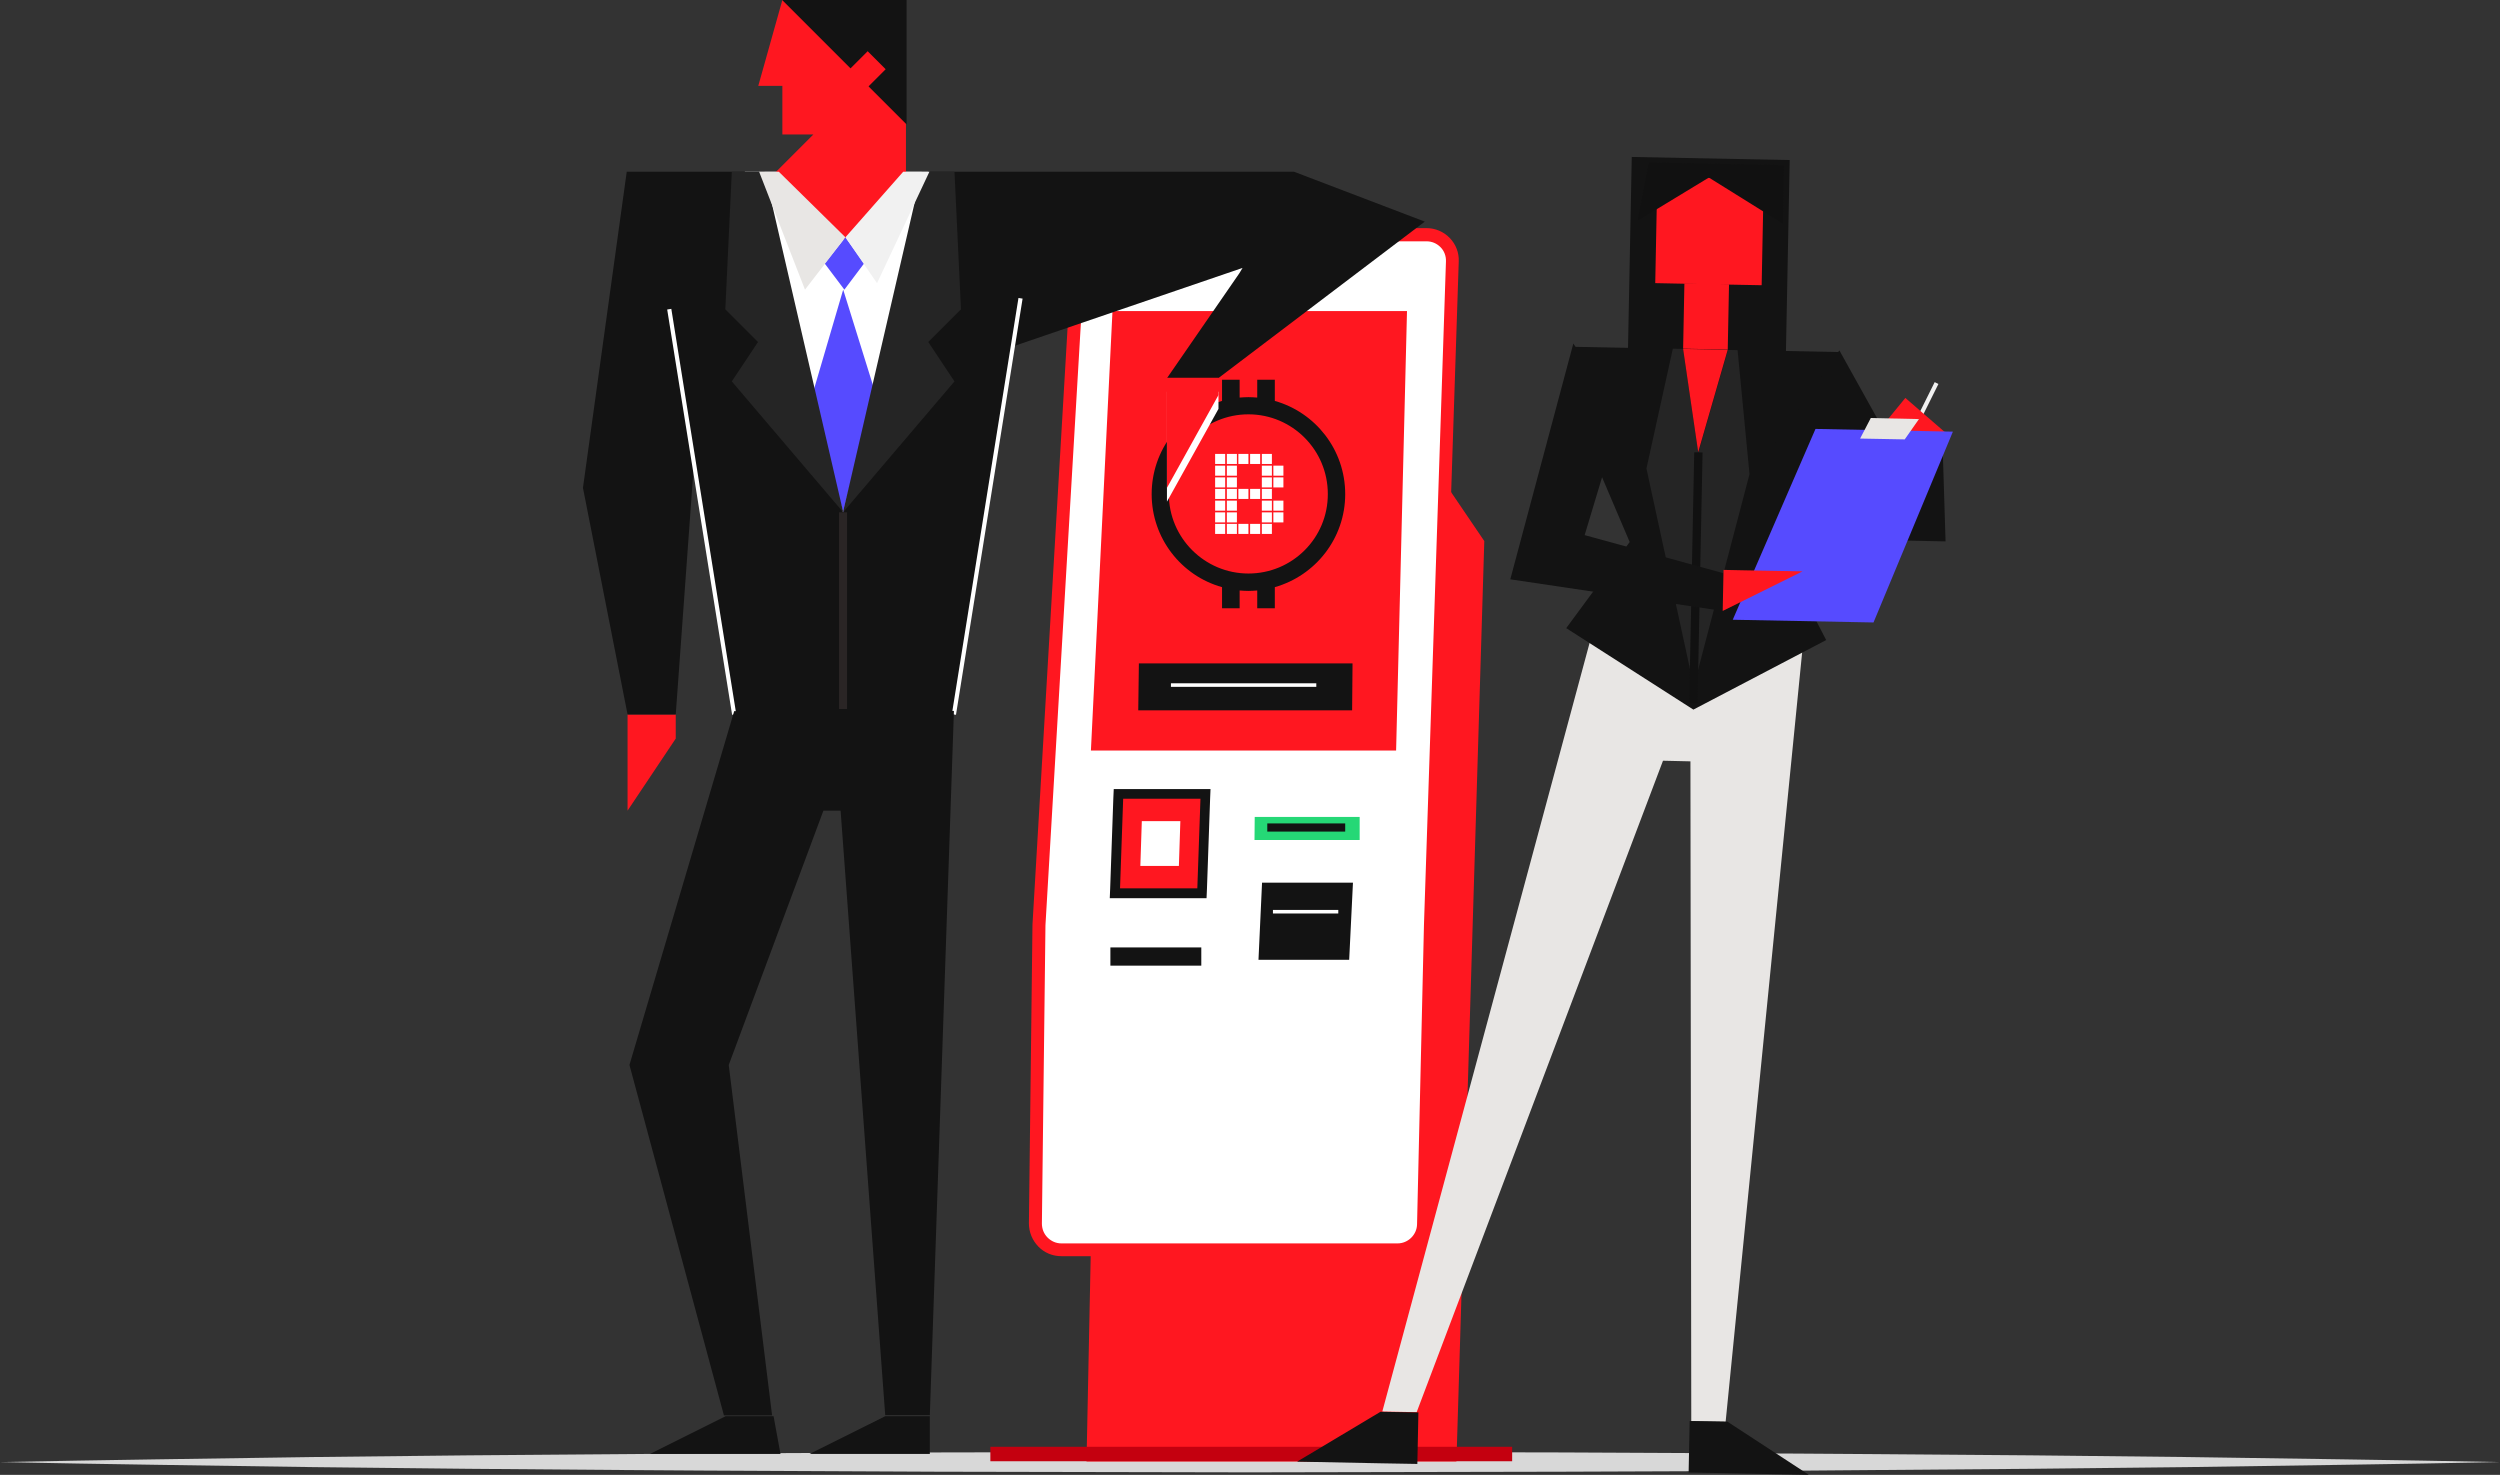 <svg xmlns="http://www.w3.org/2000/svg" xmlns:xlink="http://www.w3.org/1999/xlink" id="Layer_1" x="0px" y="0px" viewBox="0 0 1193.5 704.1" style="enable-background:new 0 0 1193.5 704.1;" xml:space="preserve"><rect x="0" y="0" width="1193.5" height="704.1" fill="#333333" stroke="none"/><style type="text/css">	.st0{fill:#D8D8D8;}	.st1{fill:#FF1720;}	.st2{fill:#FFFFFF;}	.st3{fill:#C4000F;}	.st4{fill:none;}	.st5{fill:#131313;}	.st6{fill:#25D876;}	.st7{clip-path:url(#SVGID_2_);}	.st8{fill:#564BFF;}	.st9{fill:#252525;}	.st10{fill:none;stroke:#2A2525;stroke-width:3.801;stroke-miterlimit:10;}	.st11{fill:none;stroke:#FFFFFF;stroke-width:1.994;stroke-miterlimit:10;}	.st12{fill:#E8E6E4;}	.st13{fill:#111111;}	.st14{fill:none;stroke:#111111;stroke-width:3.988;stroke-miterlimit:10;}	.st15{fill:none;stroke:#F1F1F1;stroke-width:1.994;stroke-miterlimit:10;}	.st16{fill:#2E2E2E;}	.st17{fill:#F1F1F1;}</style><g id="Group_302" transform="translate(-675.2 -2129.803)">	<path id="Path_510" class="st0" d="M1868.7,2827.8l-37.3,0.7l-37.3,0.6l-74.6,1.1c-49.7,0.6-99.5,1.1-149.2,1.4  c-49.7,0.5-99.5,0.6-149.2,0.8l-149.2,0.3l-149.2-0.3c-49.7-0.3-99.5-0.4-149.2-0.8c-49.7-0.3-99.5-0.8-149.2-1.4l-74.6-1.1  l-37.3-0.6l-37.3-0.7l37.3-0.7l37.3-0.6l74.6-1.1c49.7-0.6,99.5-1.1,149.2-1.4c49.7-0.5,99.5-0.5,149.2-0.8l149.2-0.3l149.2,0.3  c49.7,0.3,99.5,0.4,149.2,0.8c49.7,0.3,99.5,0.8,149.2,1.4l74.6,1.1l37.3,0.6L1868.7,2827.8z"></path>	<g id="Franchisee_Illustration" transform="translate(368.28 1706.257)">		<g id="Group_375" transform="translate(403.921 423.547)">			<g>				<g>					<polygon class="st1" points="421.7,697.7 431.2,230.6 592.8,230.6 611.6,258.3 598.3,697.7      "></polygon>				</g>				<g>					<path class="st2" d="M409.7,596.6c-6.9,0-12.5-5.6-12.4-12.5l1.7-142.5l18.7-317.8c0.4-6.5,5.8-11.7,12.4-11.7H584      c7,0,12.6,5.8,12.4,12.8l-10.5,316.7l-3.3,143c-0.2,6.7-5.7,12.1-12.4,12.1H409.7z"></path>					<path class="st1" d="M570.2,599.7H409.7c-4.2,0-8.1-1.6-11-4.6c-2.9-3-4.5-6.9-4.5-11.1l1.7-142.5l18.7-318      c0.5-8.2,7.3-14.6,15.4-14.6H584c4.2,0,8.2,1.7,11.1,4.7s4.5,7,4.3,11.3L589,441.6l-3.3,142.9      C585.4,592.9,578.5,599.7,570.2,599.7z M430.1,115.1c-4.9,0-9,3.8-9.3,8.8l-18.7,317.8l-1.7,142.4c0,2.5,0.9,4.9,2.7,6.7      c1.8,1.8,4.1,2.8,6.6,2.8h160.5c5,0,9.2-4.1,9.3-9.1l3.3-143l10.5-316.7c0.1-2.5-0.8-5-2.6-6.8c-1.8-1.8-4.1-2.8-6.7-2.8H430.1      z"></path>				</g>				<g>					<rect x="375.8" y="690.7" class="st3" width="249.1" height="6.9"></rect>				</g>				<g>					<g>						<polygon class="st1" points="423.8,358.3 434.1,148.5 574.7,148.5 569.5,358.3       "></polygon>					</g>					<g>						<g>							<path class="st4" d="M499,197.9c-20.9,0-38,17-38,38c0,20.9,17,38,38,38c20.9,0,37.9-17,37.9-38        C537,214.9,520,197.9,499,197.9z M487.9,254.9h-4.8v-4.8h4.8V254.9z M487.9,249.3h-4.8v-4.8h4.8V249.3z M487.9,243.8h-4.8        V239h4.8V243.8z M487.9,238.2h-4.8v-4.8h4.8V238.2z M487.9,232.6h-4.8v-4.8h4.8V232.6z M487.9,227.1h-4.8v-4.8h4.8V227.1z         M487.9,221.5h-4.8v-4.8h4.8V221.5z M493.5,254.9h-4.8v-4.8h4.8V254.9z M493.5,249.3h-4.8v-4.8h4.8V249.3z M493.5,243.8h-4.8        V239h4.8V243.8z M493.5,238.2h-4.8v-4.8h4.8V238.2z M493.5,232.6h-4.8v-4.8h4.8V232.6z M493.5,227.1h-4.8v-4.8h4.8V227.1z         M493.5,221.5h-4.8v-4.8h4.8V221.5z M499,254.9h-4.8v-4.8h4.8V254.9z M499,238.2h-4.8v-4.8h4.8V238.2z M499,221.5h-4.8v-4.8        h4.8V221.5z M504.6,254.9h-4.8v-4.8h4.8V254.9z M504.6,238.2h-4.8v-4.8h4.8V238.2z M504.6,221.5h-4.8v-4.8h4.8V221.5z         M510.2,254.9h-4.8v-4.8h4.8V254.9z M510.2,249.3h-4.8v-4.8h4.8V249.3z M510.2,243.8h-4.8V239h4.8V243.8z M510.2,238.2h-4.8        v-4.8h4.8V238.2z M510.2,232.6h-4.8v-4.8h4.8V232.6z M510.2,227.1h-4.8v-4.8h4.8V227.1z M510.2,221.5h-4.8v-4.8h4.8V221.5z         M515.7,249.3h-4.8v-4.8h4.8V249.3z M515.7,243.8h-4.8V239h4.8V243.8z M515.7,232.6h-4.8v-4.8h4.8V232.6z M515.7,227.1h-4.8        v-4.8h4.8V227.1z"></path>						</g>						<g>							<path class="st5" d="M511.6,191.4v-10.1h-8.4v8.5c-1.4-0.1-2.8-0.2-4.2-0.2c-1.4,0-2.8,0.1-4.2,0.2v-8.5h-8.4v10.1        c-19.4,5.5-33.6,23.3-33.6,44.5c0,21.1,14.2,39,33.6,44.4v10.1h8.4v-8.5c1.4,0.1,2.8,0.2,4.2,0.2c1.4,0,2.8-0.1,4.2-0.2v8.5        h8.4v-10.1c19.4-5.5,33.6-23.3,33.6-44.4C545.2,214.7,531,196.9,511.6,191.4z M499,273.8c-20.9,0-38-17-38-38        c0-20.9,17-38,38-38c20.9,0,37.9,17,37.9,38C537,256.8,520,273.8,499,273.8z"></path>						</g>						<g>							<g>								<rect x="483.1" y="216.7" class="st2" width="4.8" height="4.8"></rect>							</g>							<g>								<rect x="483.1" y="222.3" class="st2" width="4.8" height="4.8"></rect>							</g>							<g>								<rect x="483.1" y="227.9" class="st2" width="4.8" height="4.8"></rect>							</g>							<g>								<rect x="483.1" y="233.4" class="st2" width="4.8" height="4.8"></rect>							</g>							<g>								<rect x="483.1" y="239" class="st2" width="4.8" height="4.8"></rect>							</g>							<g>								<rect x="483.1" y="244.6" class="st2" width="4.8" height="4.8"></rect>							</g>							<g>								<rect x="483.1" y="250.1" class="st2" width="4.8" height="4.8"></rect>							</g>							<g>								<rect x="488.7" y="216.7" class="st2" width="4.8" height="4.8"></rect>							</g>							<g>								<rect x="488.7" y="222.3" class="st2" width="4.8" height="4.8"></rect>							</g>							<g>								<rect x="488.7" y="227.9" class="st2" width="4.8" height="4.8"></rect>							</g>							<g>								<rect x="488.7" y="233.4" class="st2" width="4.8" height="4.8"></rect>							</g>							<g>								<rect x="488.7" y="239" class="st2" width="4.8" height="4.8"></rect>							</g>							<g>								<rect x="488.7" y="244.6" class="st2" width="4.8" height="4.8"></rect>							</g>							<g>								<rect x="488.7" y="250.1" class="st2" width="4.8" height="4.8"></rect>							</g>							<g>								<rect x="494.2" y="216.7" class="st2" width="4.8" height="4.8"></rect>							</g>							<g>								<rect x="494.2" y="233.4" class="st2" width="4.8" height="4.8"></rect>							</g>							<g>								<rect x="494.2" y="250.1" class="st2" width="4.8" height="4.8"></rect>							</g>							<g>								<rect x="499.8" y="216.7" class="st2" width="4.8" height="4.8"></rect>							</g>							<g>								<rect x="499.8" y="233.4" class="st2" width="4.8" height="4.8"></rect>							</g>							<g>								<rect x="499.8" y="250.1" class="st2" width="4.8" height="4.8"></rect>							</g>							<g>								<rect x="505.4" y="216.7" class="st2" width="4.8" height="4.8"></rect>							</g>							<g>								<rect x="505.4" y="222.3" class="st2" width="4.8" height="4.8"></rect>							</g>							<g>								<rect x="505.4" y="227.9" class="st2" width="4.8" height="4.8"></rect>							</g>							<g>								<rect x="505.4" y="233.4" class="st2" width="4.8" height="4.8"></rect>							</g>							<g>								<rect x="505.4" y="239" class="st2" width="4.8" height="4.8"></rect>							</g>							<g>								<rect x="505.4" y="244.6" class="st2" width="4.8" height="4.8"></rect>							</g>							<g>								<rect x="505.4" y="250.1" class="st2" width="4.8" height="4.8"></rect>							</g>							<g>								<rect x="510.9" y="222.3" class="st2" width="4.8" height="4.8"></rect>							</g>							<g>								<rect x="510.9" y="227.9" class="st2" width="4.8" height="4.8"></rect>							</g>							<g>								<rect x="510.9" y="239" class="st2" width="4.8" height="4.8"></rect>							</g>							<g>								<rect x="510.9" y="244.6" class="st2" width="4.8" height="4.8"></rect>							</g>						</g>					</g>					<g>						<polygon class="st5" points="446.4,339.1 446.7,316.7 548.7,316.7 548.5,339.1       "></polygon>					</g>					<g>						<rect x="462" y="326.2" class="st2" width="69.4" height="1.7"></rect>					</g>					<g>						<g>							<polygon class="st5" points="547.1,458.2 503.8,458.2 505.5,421.4 548.9,421.4        "></polygon>						</g>						<g>							<g>								<rect x="510.7" y="434.4" class="st2" width="31.2" height="1.7"></rect>							</g>						</g>					</g>					<g>						<rect x="433.1" y="452.3" class="st5" width="43.4" height="8.7"></rect>					</g>					<g>						<g>							<g>								<polygon class="st1" points="435.4,426.4 437,379 478.5,379 476.9,426.4         "></polygon>							</g>							<g>								<path class="st5" d="M476.1,381.3l-1.5,42.8h-36.9l1.5-42.8H476.1 M480.9,376.7h-4.8h-36.9h-4.5l-0.2,4.5l-1.5,42.8         l-0.2,4.8h4.8h36.9h4.5l0.2-4.5l1.5-42.8L480.9,376.7L480.9,376.7z"></path>							</g>						</g>						<g>							<polygon class="st2" points="465.8,413.4 447.4,413.4 448.1,392 466.5,392        "></polygon>						</g>					</g>					<g>						<polygon class="st6" points="501.9,401 502,390 552.1,390 552.1,401       "></polygon>					</g>					<g>						<g>							<rect x="509.5" y="394.7" class="st5" width="34.1" height="0.9"></rect>							<rect x="508" y="393.1" class="st5" width="37.2" height="3.9"></rect>						</g>					</g>				</g>			</g>			<g id="Group_370">				<path id="Path_622" class="st1" d="M202.6,341.1V387l23-34.4v-11.5H202.6z"></path>				<path id="Path_623" class="st2" d="M460.1,187v52.5l24.6-44.3V187H460.1z"></path>				<path id="Path_624" class="st5" d="M181.3,232.9l21.3,108.2h23l8.7-120l19.2,120h105l27.4-171.8l0.6-3.9l109.7-37.5l-1.5,2.5     l-34.5,50h24.6l98.4-74.6L520.8,82H202.2L181.3,232.9z"></path>				<g id="Group_369" transform="translate(23.667 28.579)">					<path id="Path_625" class="st2" d="M281.8,216L234.9,53.4h87.6L281.8,216z"></path>					<g id="Group_368" transform="translate(3.27)">						<g>							<g>								<defs>									<polygon id="SVGID_1_" points="278.6,216 231.7,53.4 319.2,53.4          "></polygon>								</defs>								<clipPath id="SVGID_2_">									<use xlink:href="#SVGID_1_" style="overflow:visible;"></use>								</clipPath>								<g id="Group_367" class="st7">									<path id="Path_626" class="st8" d="M278.6,109.7L263,162.9l15.6,53.2l15.6-56.3L278.6,109.7z"></path>								</g>							</g>						</g>					</g>					<path id="Path_628" class="st9" d="M244.3,53.4h-15.6l-3.1,65.7l15.6,15.6l-12.5,18.8l53.2,62.5L244.3,53.4z"></path>					<path id="Path_629" class="st9" d="M319.4,53.4H335l3.1,65.7l-15.6,15.6l12.5,18.8L281.8,216L319.4,53.4z"></path>					<line id="Line_175" class="st10" x1="281.8" y1="216" x2="281.8" y2="309.9"></line>				</g>				<path id="Path_630" class="st1" d="M460.1,180.4v52.5l24.6-44.3v-8.2H460.1z"></path>				<path id="Path_631" class="st1" d="M335.5,82V0h-59L265,41h11.5v23.2h14.8l-17.9,17.9l32.7,32.7L335.5,82z"></path>				<path id="Path_632" class="st5" d="M305.9,29.5L276.4,0h59.4v59.4l-15.2-15.2"></path>				<line id="Line_176" class="st11" x1="358.4" y1="341.1" x2="390.2" y2="142.4"></line>				<line id="Line_177" class="st11" x1="222.5" y1="147.6" x2="253.5" y2="341.1"></line>				<path id="Path_633" class="st5" d="M346.9,676.1v18h-57.4l36.1-18H346.9z"></path>				<path id="Path_634" class="st5" d="M272.3,676.1l3.3,18h-62.3l36.1-18H272.3z"></path>				<path id="Path_635" class="st5" d="M253.5,339.5l-50,168.9l45.1,167.3h23l-20.7-167.3L296.1,387h8.2l21.3,288.6h21.3l11.5-336.2     L253.5,339.5z"></path>			</g>			<g id="Group_371" transform="translate(43.122 8.549)">				<path id="Path_636" class="st1" d="M261.9,45.3l20.8-20.8l-8.6-8.6l-8.4,8.4l-1.4,14.1"></path>			</g>			<g id="Group_374" transform="translate(118.844 26.167)">				<g id="Group_372" transform="translate(14.169)">											<rect id="Rectangle_768" x="532.3" y="65.2" transform="matrix(1.954661e-02 -1 1 1.954661e-02 471.296 686.488)" class="st5" width="106.7" height="75.4"></rect>					<path id="Path_637" class="st1" d="M560.2,109l24.6,0.5L611,110l1-50.8l-50.8-1L560.2,109z"></path>					<path id="Path_638" class="st12" d="M630.6,282.6l-36.8,370l-16.4-0.3l-0.4-315l-13.1-0.3L446.3,648l-16.4-0.3l99-367.1      L630.6,282.6z"></path>					<path id="Path_639" class="st13" d="M551.7,79.3l34.1-20.7l35.3,22l0.5-27.9l-64.5-1.3L551.7,79.3z"></path>					<path id="Path_640" class="st5" d="M521.6,139.4l126.5,2.5L618.4,234l23.4,45.4l-63.4,33.2l-60.7-38.9l30.3-41.1l-16.2-38      L521.6,139.4z"></path>											<rect id="Rectangle_769" x="568.9" y="114.4" transform="matrix(1.954661e-02 -1 1 1.954661e-02 447.989 706.955)" class="st1" width="31.2" height="21.3"></rect>					<path id="Path_641" class="st9" d="M573.5,140.4l7.2,49.3l-2.2,111.4L556,197.5l12.6-57.2L573.5,140.4z"></path>					<path id="Path_642" class="st9" d="M580.8,189.8l14.1-48.9l4.6,0.1l5.7,59.2l-26.6,101.2L580.8,189.8z"></path>					<path id="Path_643" class="st1" d="M573.5,140.4l7.2,49.3l14.1-48.9L573.5,140.4z"></path>					<line id="Line_178" class="st14" x1="580.8" y1="189.8" x2="578.4" y2="309.5"></line>					<path id="Path_644" class="st5" d="M521.1,137.8L491,250.4l101.4,15.1l0.4-18l-66.3-18.2l17-56.5L521.1,137.8z"></path>					<line id="Line_179" class="st15" x1="694.5" y1="156.7" x2="686" y2="173.8"></line>					<path id="Path_645" class="st5" d="M648.1,141.1l31.2,56.1l18-13.3l1.5,48.4l-44.3-0.9l-40.2-41.8L648.1,141.1z"></path>					<path id="Path_646" class="st1" d="M699,180.6l-19.4-16.8l-18.5,22.6L699,180.6z"></path>					<path id="Path_647" class="st8" d="M636.7,178.6l-39.5,91.1l67.2,1.3l37.9-91.1L636.7,178.6z"></path>					<path id="Path_648" class="st1" d="M592.4,265.5l38.1-18.9l-27.9-0.5l-9.8-0.2L592.4,265.5z"></path>					<path id="Path_649" class="st12" d="M663.1,173.4l-5.1,9.8l21.3,0.4l6.8-9.7L663.1,173.4z"></path>					<path id="Path_650" class="st16" d="M580.8,189.8"></path>				</g>				<g id="Group_373" transform="translate(0 208.718)">					<path id="Path_651" class="st5" d="M461.3,439.4l-0.5,24.6l-17.2-0.3l-40.2-0.8l39.8-23.8L461.3,439.4z"></path>					<path id="Path_652" class="st5" d="M590.8,443.5l-0.5,24.6l17.2,0.3l40.2,0.8l-38.9-25.4L590.8,443.5z"></path>				</g>			</g>		</g>		<g id="Group_376" transform="translate(433.221 452.126)">			<path id="Path_653" class="st8" d="M277.3,84.7l-9.9,12.5l9.4,12.5l9.4-12.5L277.3,84.7z"></path>			<path id="Path_654" class="st12" d="M277.3,84.7l-19.3,25l-21.9-56.3h9.4L277.3,84.7z"></path>			<path id="Path_655" class="st17" d="M277.3,84.7l15.1,21.9l25-53.2h-12.5L277.3,84.7z"></path>		</g>	</g></g></svg>